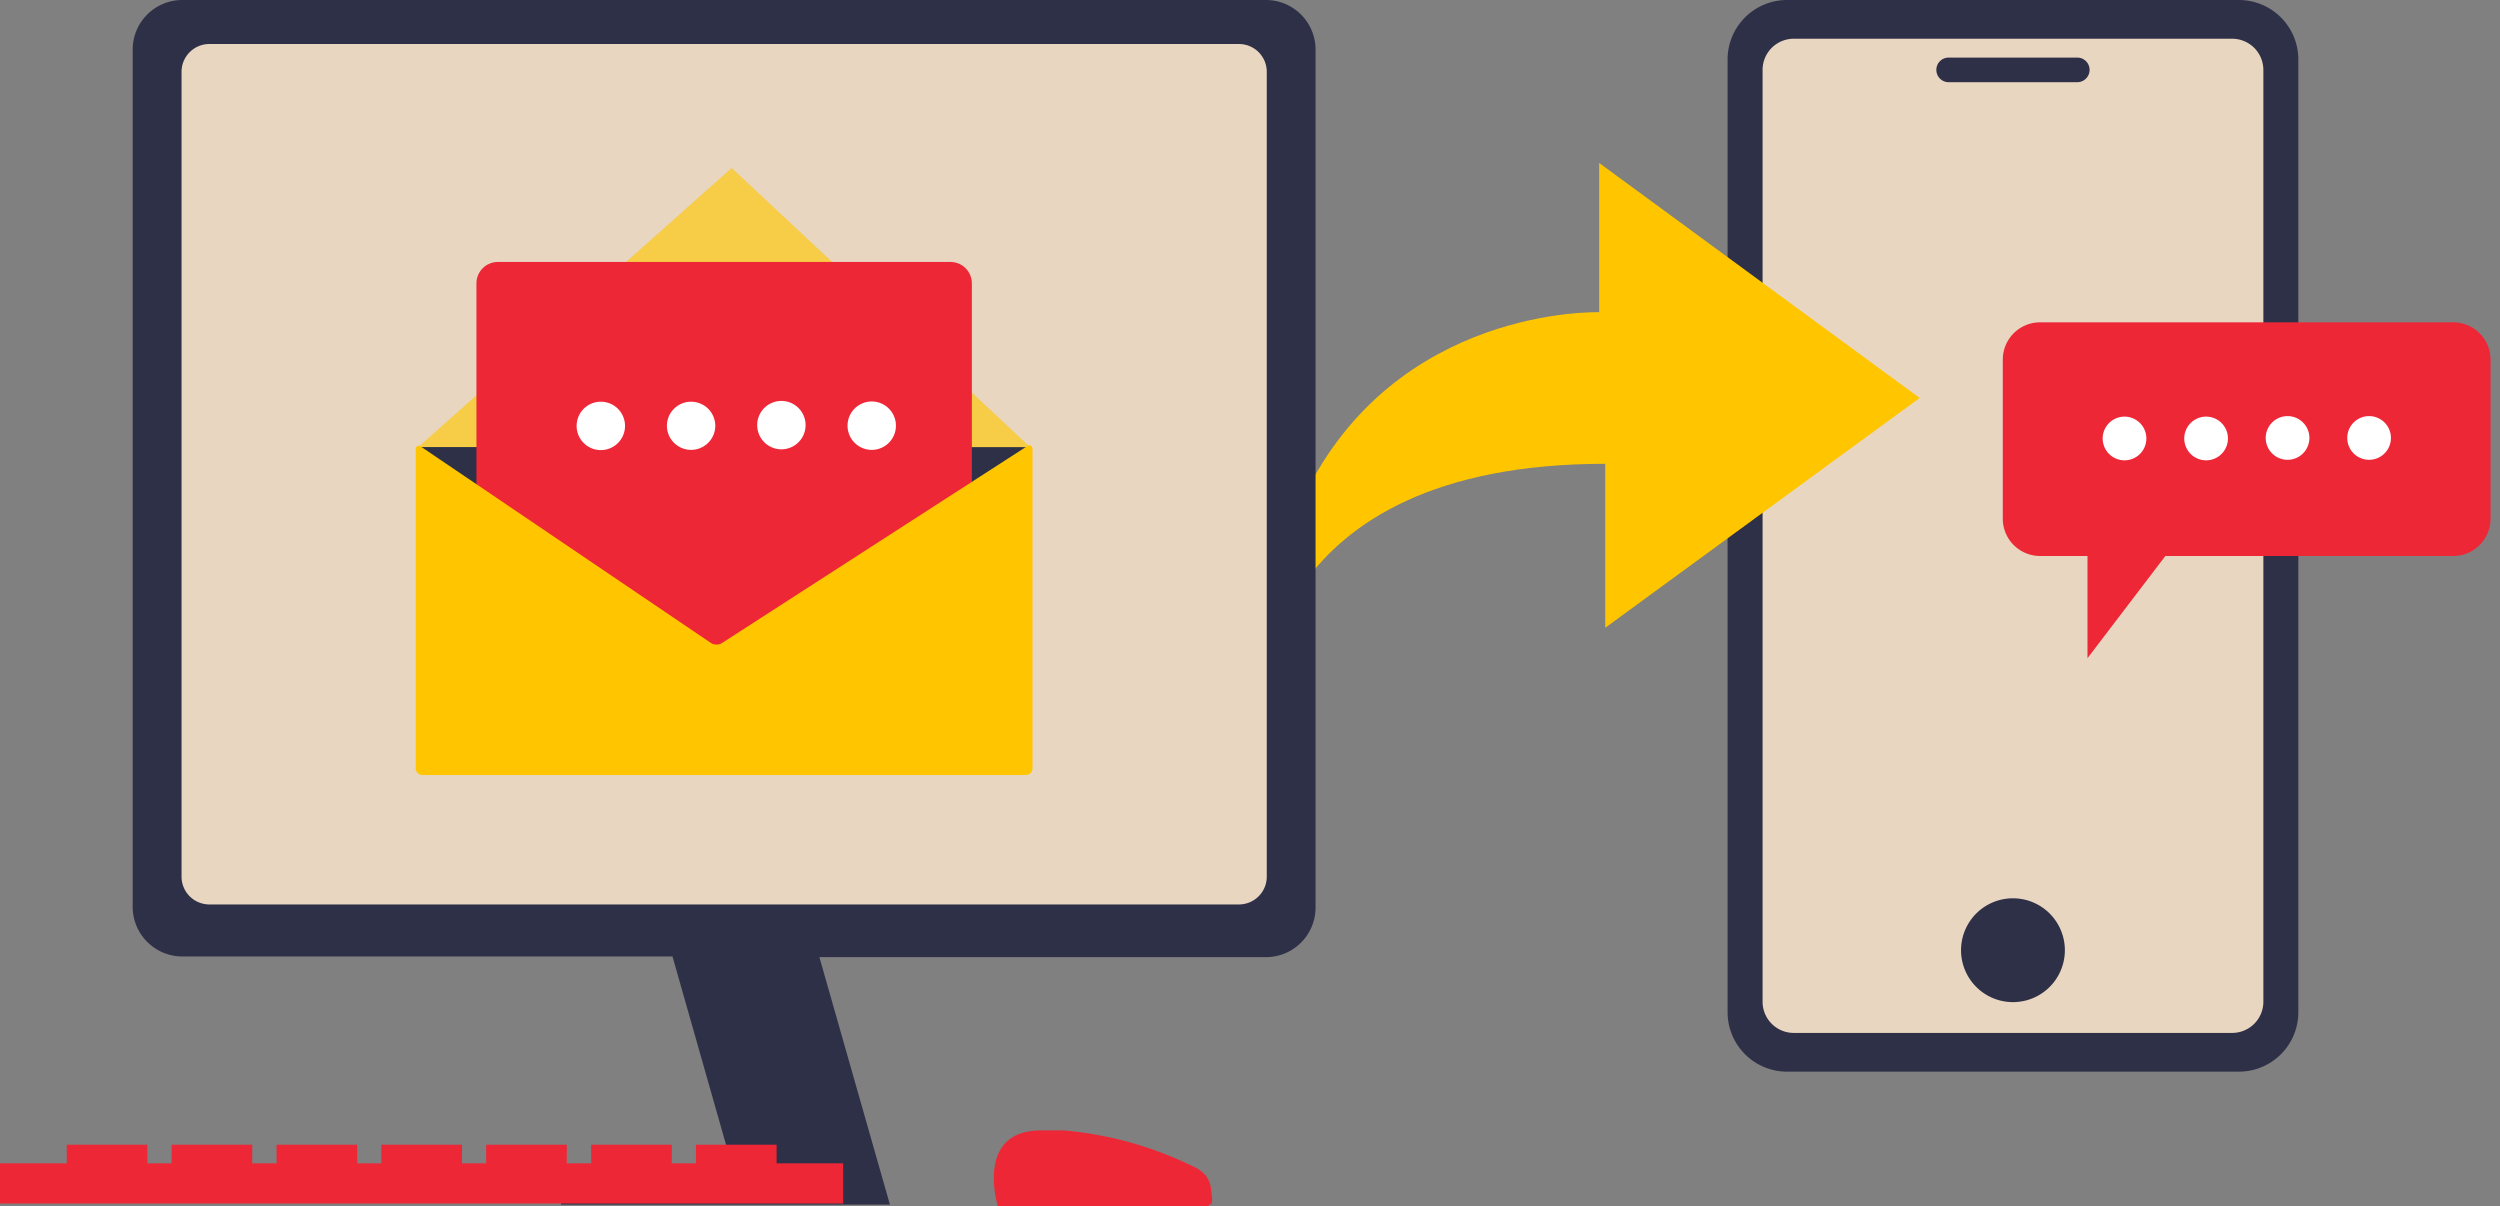 <svg width="199" height="96" viewBox="0 0 199 96" fill="none" xmlns="http://www.w3.org/2000/svg">
    <rect x="0" y="0" width="199" height="96" fill="#808080" stroke="none"/>
    <path fill-rule="evenodd" clip-rule="evenodd" d="M178.213 85.304H142.25a4.734 4.734 0 0 1-4.734-4.734V4.734A4.734 4.734 0 0 1 142.25 0h35.964a4.735 4.735 0 0 1 4.734 4.734V80.57a4.735 4.735 0 0 1-4.735 4.734z" fill="#2E3048"/>
    <path fill-rule="evenodd" clip-rule="evenodd" d="M177.681 3.084h-34.898a2.482 2.482 0 0 0-2.482 2.483v74.17a2.482 2.482 0 0 0 2.482 2.483h34.898a2.483 2.483 0 0 0 2.483-2.483V5.567a2.483 2.483 0 0 0-2.483-2.483z" fill="#E8D6C1"/>
    <path fill-rule="evenodd" clip-rule="evenodd" d="M165.351 6.543h-10.238a.98.98 0 0 1 0-1.96h10.238a.98.98 0 0 1 0 1.96zM164.363 75.638a4.132 4.132 0 1 1-8.264-.001 4.132 4.132 0 0 1 8.264 0z" fill="#2E3048"/>
    <path fill-rule="evenodd" clip-rule="evenodd" d="M195.279 25.657H162.39a2.968 2.968 0 0 0-2.968 2.968v12.663a2.968 2.968 0 0 0 2.968 2.968h3.774v8.137l6.2-8.137h22.915a2.968 2.968 0 0 0 2.968-2.968V28.625a2.97 2.97 0 0 0-2.968-2.968z" fill="#EE2737"/>
    <path fill-rule="evenodd" clip-rule="evenodd" d="M170.85 34.861a1.739 1.739 0 1 1-3.477 0 1.739 1.739 0 0 1 3.477 0zM177.344 34.861a1.739 1.739 0 1 1-3.477 0 1.739 1.739 0 0 1 3.477 0zM183.828 34.861a1.738 1.738 0 1 1-3.477 0 1.738 1.738 0 0 1 3.477 0zM190.318 34.861a1.738 1.738 0 1 1-3.477 0 1.738 1.738 0 0 1 3.477 0z" fill="#fff"/>
    <path fill-rule="evenodd" clip-rule="evenodd" d="M127.777 49.97V36.918c-13.63 0-20.516 4.656-23.991 9.52v-6.89h-.005c7.329-15.24 23.516-14.694 23.516-14.694V12.973l25.508 18.706-25.028 18.291z" fill="#FFC600"/>
    <path d="M14.516 0h86.249a3.95 3.95 0 0 1 3.953 3.95V72.24a3.95 3.95 0 0 1-3.953 3.95H65.224l5.613 19.698h-26.18v-1.682H58.67l-5.14-18.072H14.516a3.952 3.952 0 0 1-3.954-3.95V3.84A3.952 3.952 0 0 1 14.517 0z" fill="#2E3048"/>
    <path d="M16.665 3.504h81.956c1.223 0 2.214.991 2.214 2.214V69.78a2.214 2.214 0 0 1-2.214 2.214H16.665a2.214 2.214 0 0 1-2.214-2.214V5.718c0-1.222.991-2.214 2.214-2.214z" fill="#E8D6C1"/>
    <path d="M96.314 95.858h.095c.174-.253 0-.861 0-1.154a2.241 2.241 0 0 0-.45-1.16 2.813 2.813 0 0 0-1.004-.703 29.087 29.087 0 0 0-10.28-2.86h-1.802c-5.314 0-3.448 6.019-3.448 6.019H96.18l.134-.142zM67.114 92.603H0v3.2h67.114v-3.2z" fill="#EE2737"/>
    <path d="M61.817 91.119h-6.42v3.096h6.42v-3.096zM53.475 91.119h-6.42v3.096h6.42v-3.096zM45.116 91.119h-6.42v3.096h6.42v-3.096zM36.776 91.119h-6.42v3.096h6.42v-3.096zM28.434 91.119h-6.42v3.096h6.42v-3.096zM20.077 91.119h-6.42v3.096h6.42v-3.096zM11.733 91.119h-6.42v3.096h6.42v-3.096z" fill="#EE2737"/>
    <path opacity=".63" fill-rule="evenodd" clip-rule="evenodd" d="M82.102 35.685 58.257 13.388a.027.027 0 0 0-.038 0L33.18 35.685c-.027.024-.014.08.018.08h48.884c.032 0 .046-.055.02-.08z" fill="#FFC600"/>
    <path fill-rule="evenodd" clip-rule="evenodd" d="M33.613 35.589c-.286 0-.329.135-.094.299l23.097 16.188a.822.822 0 0 0 .86.01l24.28-16.208c.239-.159.2-.289-.087-.289H33.613z" fill="#2E3048"/>
    <path fill-rule="evenodd" clip-rule="evenodd" d="M75.657 52.592h-36.03c-.94 0-1.703-.762-1.703-1.703V22.555c0-.94.762-1.703 1.703-1.703h36.03c.94 0 1.703.762 1.703 1.703v28.334c0 .94-.762 1.703-1.703 1.703z" fill="#EE2737"/>
    <path fill-rule="evenodd" clip-rule="evenodd" d="M81.751 35.522c.24-.155.438-.048.438.239v25.407c0 .287-.235.52-.52.52H33.611a.522.522 0 0 1-.52-.52V35.791c0-.286.194-.39.43-.229l23.072 15.62c.237.161.627.166.868.01l24.29-15.67z" fill="#FFC600"/>
    <path fill-rule="evenodd" clip-rule="evenodd" d="M49.751 33.84a1.926 1.926 0 1 1-3.85 0 1.926 1.926 0 0 1 3.85 0zM56.937 33.84a1.926 1.926 0 1 1-3.851 0 1.926 1.926 0 0 1 3.85 0zM64.125 33.84a1.926 1.926 0 1 1-3.852 0 1.926 1.926 0 0 1 3.852 0zM71.316 33.84a1.926 1.926 0 1 1-3.851 0 1.926 1.926 0 0 1 3.851 0z" fill="#fff"/>
</svg>
